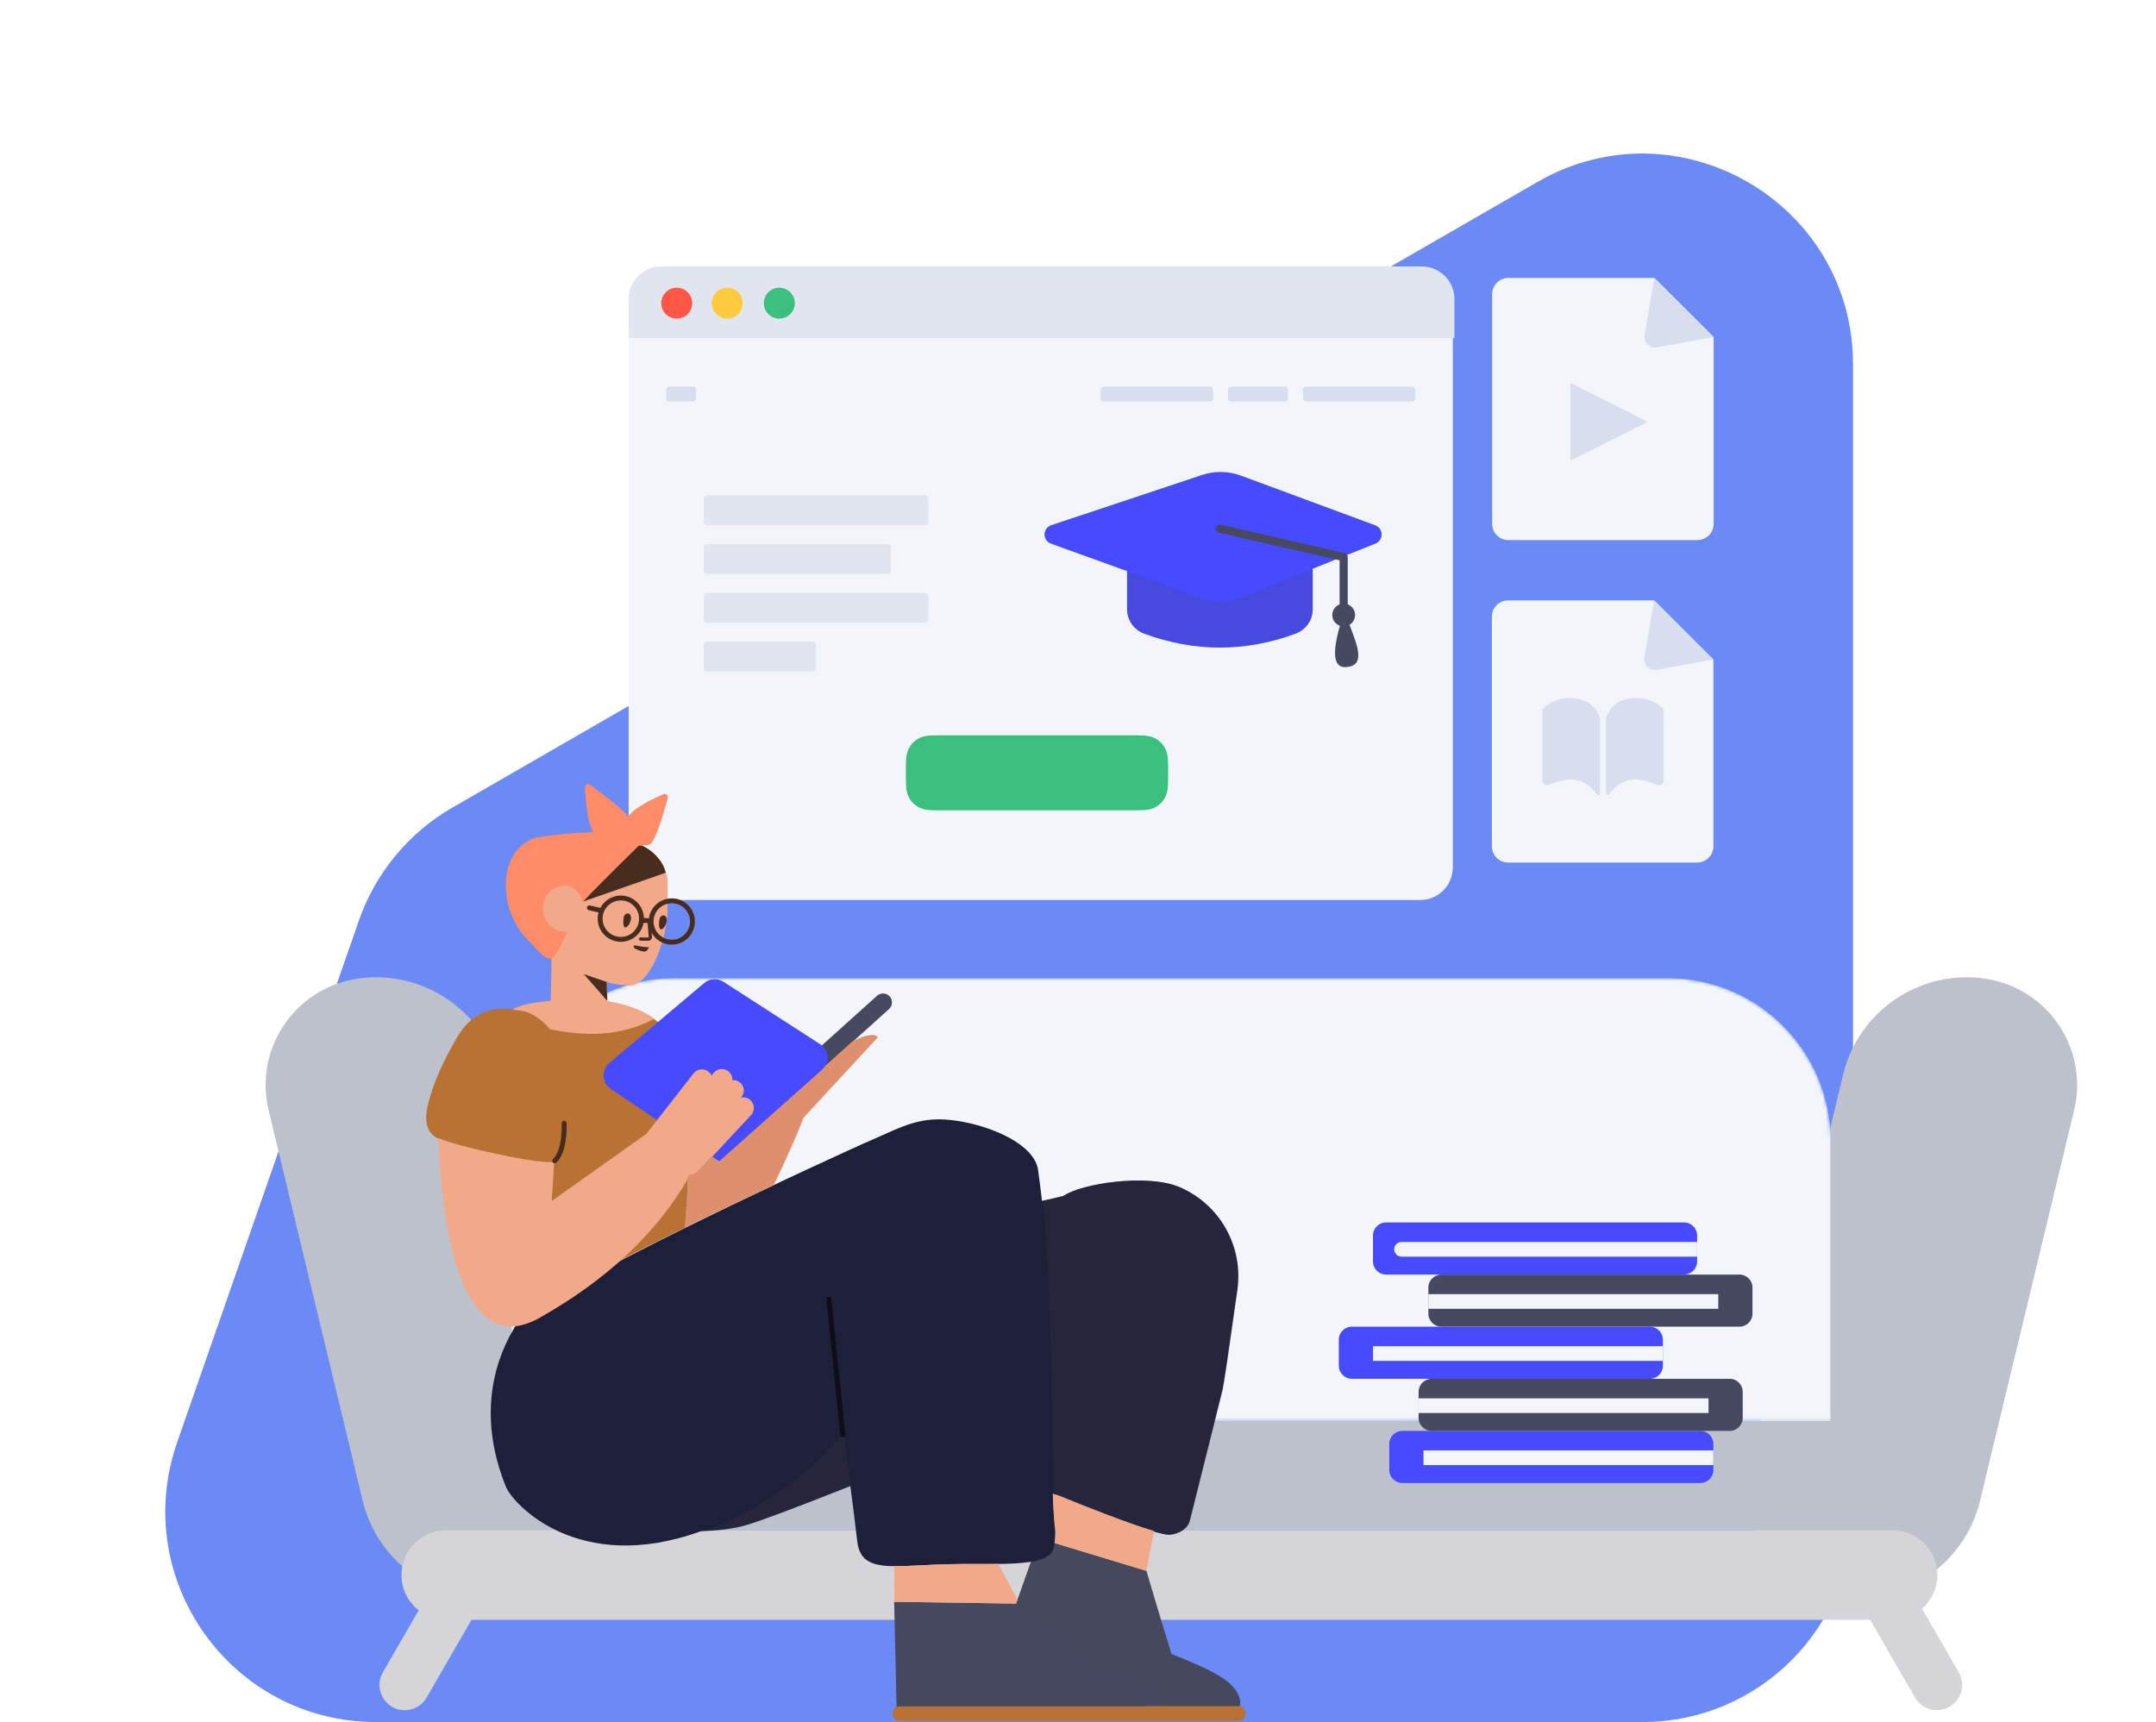 <?xml version="1.0" encoding="UTF-8"?> <svg xmlns="http://www.w3.org/2000/svg" width="676" height="540" viewBox="0 0 676 540" fill="none"> <g filter="url(#filter0_ii)"> <path d="M112.518 288.697C117.729 273.734 128.15 261.144 141.876 253.229L482.029 57.073C526.029 31.7 581 63.456 581 114.248V474C581 510.451 551.451 540 515 540H117.873C72.452 540 40.606 495.188 55.544 452.294L112.518 288.697Z" fill="#6C8AF6"></path> </g> <path d="M182.826 445.641H551.734L577.906 336.969C582.755 316.833 602.23 303.775 622.7 306.934C623.624 307.077 624.542 307.258 625.451 307.477C643.553 311.837 654.694 330.046 650.334 348.149L620.853 470.562C616.004 490.699 596.529 503.757 576.059 500.597C575.135 500.455 574.217 500.273 573.308 500.055C562.293 497.402 553.855 489.62 549.919 479.856H184.641C180.705 489.62 172.267 497.402 161.251 500.055C160.342 500.273 159.425 500.455 158.5 500.597C138.031 503.757 118.556 490.699 113.707 470.562L84.225 348.149C79.865 330.046 91.006 311.837 109.109 307.477C110.018 307.258 110.936 307.077 111.86 306.934C132.33 303.775 151.804 316.833 156.654 336.969L182.826 445.641Z" fill="#BDC1CC"></path> <mask id="mask0" maskUnits="userSpaceOnUse" x="160" y="306" width="414" height="140"> <path d="M211.418 306.738H522.926C551.13 306.738 573.993 329.602 573.993 357.805V445.641H160.351V357.805C160.351 329.602 183.214 306.738 211.418 306.738Z" fill="white"></path> </mask> <g mask="url(#mask0)"> <path d="M211.418 306.738H522.926C551.13 306.738 573.993 329.602 573.993 357.805V445.641H160.351V357.805C160.351 329.602 183.214 306.738 211.418 306.738Z" fill="#F2F6FB"></path> </g> <path d="M147.838 507.942L133.758 532.33C131.572 536.116 126.731 537.413 122.945 535.228C119.159 533.042 117.862 528.201 120.048 524.415L131.278 504.965C127.993 502.394 125.882 498.393 125.882 493.899C125.882 486.143 132.169 479.855 139.925 479.855H593.4C601.156 479.855 607.444 486.143 607.444 493.899C607.444 498.118 605.584 501.902 602.639 504.476L614.15 524.415C616.336 528.201 615.039 533.042 611.253 535.228C607.467 537.413 602.626 536.116 600.441 532.33L586.36 507.942H147.838Z" fill="#D5D5D7"></path> <g clip-path="url(#clip0)"> <path d="M439.687 448.705H533.139C535.396 448.705 537.225 450.534 537.225 452.79V460.961C537.225 463.218 535.396 465.047 533.139 465.047H439.687C437.43 465.047 435.601 463.218 435.601 460.961V452.79C435.601 450.534 437.43 448.705 439.687 448.705ZM434.58 383.339H528.033C530.289 383.339 532.118 385.168 532.118 387.425V395.595C532.118 397.852 530.289 399.681 528.033 399.681H434.58C432.324 399.681 430.495 397.852 430.495 395.595V387.425C430.495 385.168 432.324 383.339 434.58 383.339ZM423.856 416.022H517.309C519.565 416.022 521.394 417.851 521.394 420.108V428.278C521.394 430.535 519.565 432.364 517.309 432.364H423.856C421.6 432.364 419.771 430.535 419.771 428.278V420.108C419.771 417.851 421.6 416.022 423.856 416.022Z" fill="#474BFF"></path> <path d="M448.878 432.364H542.331C544.587 432.364 546.416 434.193 546.416 436.449V444.62C546.416 446.876 544.587 448.705 542.331 448.705H448.878C446.622 448.705 444.793 446.876 444.793 444.62V436.449C444.793 434.193 446.622 432.364 448.878 432.364ZM451.942 399.681H545.395C547.651 399.681 549.48 401.51 549.48 403.766V411.937C549.48 414.193 547.651 416.022 545.395 416.022H451.942C449.686 416.022 447.857 414.193 447.857 411.937V403.766C447.857 401.51 449.686 399.681 451.942 399.681Z" fill="#474961"></path> <path d="M439.431 389.467H532.118V394.063H439.431C438.162 394.063 437.133 393.034 437.133 391.765C437.133 390.496 438.162 389.467 439.431 389.467ZM447.857 405.809H538.756V410.405H447.857V405.809ZM430.494 422.15H521.393V426.746H430.494V422.15ZM444.793 438.492H535.692V443.088H444.793V438.492ZM446.325 454.833H537.224V459.429H446.325V454.833Z" fill="#F2F6FB"></path> </g> <g clip-path="url(#clip1)"> <path d="M445.304 83.576H207.332C201.691 83.576 197.118 88.149 197.118 93.79V272.014C197.118 277.654 201.691 282.227 207.332 282.227H445.304C450.945 282.227 455.517 277.654 455.517 272.014V93.79C455.517 88.149 450.945 83.576 445.304 83.576Z" fill="#F2F6FB"></path> <path d="M197.118 93.792C197.118 88.15 201.694 83.576 207.328 83.576H445.819C451.457 83.576 456.028 88.15 456.028 93.792V106.046H197.118V93.792Z" fill="#E1E5F0"></path> <path d="M212.182 99.918C214.862 99.918 217.034 97.746 217.034 95.067C217.034 92.387 214.862 90.215 212.182 90.215C209.503 90.215 207.331 92.387 207.331 95.067C207.331 97.746 209.503 99.918 212.182 99.918Z" fill="#FF5645"></path> <path d="M228.013 99.918C230.693 99.918 232.865 97.746 232.865 95.067C232.865 92.387 230.693 90.215 228.013 90.215C225.334 90.215 223.162 92.387 223.162 95.067C223.162 97.746 225.334 99.918 228.013 99.918Z" fill="#FFCB3D"></path> <path d="M244.355 99.918C247.035 99.918 249.207 97.746 249.207 95.067C249.207 92.387 247.035 90.215 244.355 90.215C241.676 90.215 239.504 92.387 239.504 95.067C239.504 97.746 241.676 99.918 244.355 99.918Z" fill="#3ABF7C"></path> <path d="M209.885 121.211H217.238C217.802 121.211 218.26 121.669 218.26 122.233V124.894C218.26 125.459 217.802 125.916 217.238 125.916H209.885C209.321 125.916 208.863 125.459 208.863 124.894V122.233C208.863 121.669 209.321 121.211 209.885 121.211ZM409.557 121.211H442.75C443.314 121.211 443.772 121.669 443.772 122.233V124.894C443.772 125.459 443.314 125.916 442.75 125.916H409.557C408.993 125.916 408.535 125.459 408.535 124.894V122.233C408.535 121.669 408.993 121.211 409.557 121.211ZM346.131 121.211H379.325C379.889 121.211 380.346 121.669 380.346 122.233V124.894C380.346 125.459 379.889 125.916 379.325 125.916H346.131C345.567 125.916 345.11 125.459 345.11 124.894V122.233C345.11 121.669 345.567 121.211 346.131 121.211ZM386.066 121.211H402.816C403.38 121.211 403.837 121.669 403.837 122.233V124.894C403.837 125.459 403.38 125.916 402.816 125.916H386.066C385.502 125.916 385.044 125.459 385.044 124.894V122.233C385.044 121.669 385.502 121.211 386.066 121.211Z" fill="#D8DEED"></path> <path d="M221.631 155.318H290.061C290.625 155.318 291.082 155.775 291.082 156.339V163.705C291.082 164.269 290.625 164.727 290.061 164.727H221.631C221.067 164.727 220.609 164.269 220.609 163.705V156.339C220.609 155.775 221.067 155.318 221.631 155.318ZM221.631 170.607H278.315C278.879 170.607 279.336 171.064 279.336 171.628V178.994C279.336 179.558 278.879 180.016 278.315 180.016H221.631C221.067 180.016 220.609 179.558 220.609 178.994V171.628C220.609 171.064 221.067 170.607 221.631 170.607ZM221.631 201.185H254.824C255.388 201.185 255.846 201.643 255.846 202.207V209.573C255.846 210.137 255.388 210.594 254.824 210.594H221.631C221.067 210.594 220.609 210.137 220.609 209.573V202.207C220.609 201.643 221.067 201.185 221.631 201.185ZM221.631 185.896H290.061C290.625 185.896 291.082 186.353 291.082 186.918V194.284C291.082 194.848 290.625 195.305 290.061 195.305H221.631C221.067 195.305 220.609 194.848 220.609 194.284V186.918C220.609 186.353 221.067 185.896 221.631 185.896Z" fill="#E1E5F0"></path> <path d="M293.749 230.587H356.537C359.826 230.587 361.085 230.943 362.333 231.611C363.582 232.278 364.561 233.258 365.229 234.506C365.897 235.754 366.252 237.014 366.252 240.302V244.394C366.252 247.683 365.897 248.942 365.229 250.19C364.561 251.439 363.582 252.418 362.333 253.086C361.085 253.754 359.826 254.109 356.537 254.109H293.749C290.46 254.109 289.201 253.754 287.953 253.086C286.705 252.418 285.725 251.439 285.057 250.19C284.39 248.942 284.034 247.683 284.034 244.394V240.302C284.034 237.014 284.39 235.754 285.057 234.506C285.725 233.258 286.705 232.278 287.953 231.611C289.201 230.943 290.46 230.587 293.749 230.587Z" fill="#3ABF7C"></path> <path d="M411.599 178.341V191.028C411.599 194.45 409.466 197.51 406.254 198.694C398.333 201.614 390.412 203.073 382.491 203.073C374.57 203.073 366.649 201.614 358.728 198.694C355.516 197.51 353.383 194.45 353.383 191.028V179.098L329.519 170.487C328.636 170.169 327.948 169.464 327.652 168.573C327.117 166.968 327.985 165.233 329.591 164.698L376.899 148.942C380.866 147.62 385.166 147.691 389.089 149.142L431.209 164.73C432.021 165.03 432.668 165.66 432.99 166.463C433.62 168.034 432.857 169.818 431.286 170.448L411.599 178.341Z" fill="#474BFF"></path> <path opacity="0.177" d="M411.599 178.341V191.028C411.599 194.45 409.466 197.51 406.254 198.694C398.333 201.614 390.412 203.073 382.491 203.073C374.57 203.073 366.649 201.614 358.728 198.694C355.516 197.51 353.383 194.45 353.383 191.028V179.098L376.444 187.42C380.685 188.95 385.341 188.869 389.526 187.191L411.599 178.341Z" fill="#444444"></path> <path d="M420.025 189.52V175.693L382.206 167.039C381.519 166.882 381.089 166.197 381.246 165.51C381.404 164.822 382.088 164.393 382.776 164.55L421.587 173.431C422.167 173.564 422.578 174.08 422.578 174.675V189.52C423.922 190.034 424.876 191.336 424.876 192.86C424.876 194.174 424.168 195.322 423.112 195.943C423.204 196.11 423.274 196.258 423.321 196.386C425.548 202.444 428.377 208.867 421.916 209.196C418.203 209.384 417.603 205.063 420.114 196.233C418.724 195.743 417.727 194.418 417.727 192.86C417.727 191.336 418.681 190.034 420.025 189.52Z" fill="#474961"></path> </g> <g clip-path="url(#clip2)"> <path d="M359.192 535.009C359.406 534.943 359.633 534.907 359.866 534.907H388.208C389.485 534.907 390.557 535.979 390.557 537.256C390.557 538.533 389.485 539.605 388.208 539.605H363.853H282.146C280.877 539.605 279.848 538.576 279.848 537.307C279.848 536.038 280.877 535.009 282.146 535.009H359.192Z" fill="#B87233"></path> <path d="M363.828 535.009H359.866C359.633 535.009 359.406 535.045 359.192 535.111H282.146C281.775 535.111 281.424 535.199 281.114 535.355L280.358 502.298L318.588 502.843L325.832 482.41L359.433 492.594C361.111 498.298 362.84 504.001 364.568 509.755C365.484 512.76 366.399 515.713 367.314 518.667C370.161 519.787 372.602 520.806 374.331 521.569C377.635 522.995 380.432 524.319 383.483 526.305C383.483 526.305 386.126 527.935 387.601 530.277C388.059 531.041 388.465 531.907 388.719 532.823C388.821 533.231 388.821 533.638 388.872 533.995C388.856 534.329 388.781 534.703 388.684 535.059C388.53 535.026 388.371 535.009 388.208 535.009H363.837C363.859 534.936 363.869 534.862 363.868 534.786C363.867 534.862 363.853 534.936 363.828 535.009Z" fill="#474961"></path> <path opacity="0.177" d="M363.917 535.009C363.952 534.893 363.958 534.774 363.933 534.651C363.882 534.243 363.882 533.834 363.78 533.477C363.167 531.025 361.227 528.983 360.103 527.91C357.805 526.429 355.507 525.102 353.005 523.927C343.966 519.433 341.362 519.484 335.438 515.45C332.987 513.765 330.74 511.875 328.646 509.731L319.86 502.888L318.658 502.87L325.912 482.41L359.513 492.594C361.191 498.298 362.92 504.001 364.649 509.755C365.564 512.76 366.479 515.713 367.394 518.667C370.241 519.787 372.682 520.806 374.411 521.569C377.716 522.995 380.512 524.319 383.563 526.305C383.563 526.305 386.207 527.935 387.681 530.277C388.139 531.041 388.545 531.907 388.8 532.823C388.901 533.231 388.901 533.638 388.952 533.995C388.936 534.334 388.858 534.715 388.76 535.077C388.582 535.032 388.397 535.009 388.208 535.009H363.917Z" fill="#444444"></path> <path d="M330.138 468.416C330.321 472.774 330.567 476.397 330.921 479.058C330.98 479.723 330.946 484.616 330.032 486.354C327.192 491.675 311.447 490.111 297.424 490.502C283.402 490.892 275.671 492.262 271.498 489.034C269.212 487.275 268.872 484.116 268.736 483.014C268.11 477.4 267.382 471.713 266.614 465.996C249.136 472.931 238.144 477.044 233.637 478.335C229.178 479.613 224.237 479.957 219.743 480.166C181.451 494.076 160.834 471.633 158.662 466.303C150.368 445.943 153.963 428.739 161.003 416.85C164.947 406.575 266.609 360.345 272.443 357.853C261.46 362.631 278.277 355.36 272.443 357.853C283.426 353.074 288.732 349.725 300.119 351.477C311.503 353.227 324.34 359.064 325.475 366.822C325.475 366.822 326.35 373.179 326.71 376.567C329.088 376.065 331.343 375.536 333.475 374.981C333.482 374.976 333.489 374.971 333.496 374.966C339.109 371.096 359.847 367.902 369.981 372.305C382.51 377.749 389.868 390.881 387.968 404.408C385.257 423.722 383.705 434.191 383.315 435.817C382.731 438.309 375.646 466.488 373.059 476.831C372.491 479.178 370.001 480.959 366.807 481.28C363.289 481.655 341.813 473.257 330.138 468.416Z" fill="#1E1F39"></path> <path opacity="0.177" d="M330.334 468.496C329.478 446.334 330.095 406.367 326.922 376.592C329.265 376.096 331.487 375.574 333.59 375.026C333.597 375.021 333.604 375.017 333.611 375.012C339.223 371.142 359.962 367.948 370.096 372.351C382.624 377.794 389.983 390.927 388.083 404.454C385.372 423.767 383.82 434.237 383.429 435.863C382.846 438.355 375.76 466.534 373.174 476.876C372.606 479.224 370.116 481.005 366.922 481.326C363.412 481.7 342.027 473.342 330.334 468.496ZM266.821 466.005C249.289 472.962 238.266 477.087 233.752 478.381C229.499 479.599 224.807 479.969 220.483 480.182C221.221 479.909 221.965 479.623 222.715 479.322C239.039 472.792 252.987 462.867 264.561 449.549C265.314 455.035 266.086 460.533 266.821 466.005Z" fill="#444444"></path> <path d="M214.722 384.995C186.861 398.681 169.582 408.517 162.883 414.505L160.862 415.51C150.669 401.954 146.546 383.597 148.492 360.439C143.623 359.248 139.448 358.028 137.54 357.135C133.725 355.349 132.692 351.44 134.441 345.409C135.907 339.614 138.871 332.895 143.335 325.251C148.641 316.167 156.126 315.902 160.957 316.508C165.176 313.366 185.743 313.009 189.601 313.792C195.671 315.067 204.673 316.855 209.606 324.177C211.189 326.459 211.926 328.677 212.309 330.263C212.309 330.263 213.045 332.482 213.569 334.899C214.771 340.427 217.154 359.773 214.722 384.995Z" fill="#B87233"></path> <path d="M274.983 312.255L224.13 358.043C222.977 359.081 222.884 360.857 223.922 362.01C224.96 363.163 226.736 363.256 227.889 362.218L278.742 316.43C279.895 315.392 279.988 313.616 278.95 312.463C277.912 311.31 276.136 311.217 274.983 312.255Z" fill="#474961"></path> <path d="M257.205 327.471L226.851 307.877C224.965 306.66 222.505 306.817 220.789 308.264L191.071 333.331C188.915 335.149 188.642 338.371 190.46 340.527C190.765 340.888 191.118 341.205 191.51 341.469L225.537 364.4L257.836 335.571C259.941 333.693 260.124 330.465 258.246 328.361C257.94 328.019 257.591 327.719 257.205 327.471Z" fill="#474BFF"></path> <path d="M173.394 295.138C171.867 293.16 170.498 291.3 169.772 289.769C168.694 287.541 169.256 281.044 171.292 278.453C173.329 275.861 189.481 263.873 189.685 263.859C191.406 263.585 201.104 262.446 206.603 269.331C207.104 269.91 207.558 270.544 207.971 271.334C208.867 273.165 209.366 275.178 209.356 277.226L209.277 286.344C209.239 287.268 209.15 288.196 209.007 289.076C207.979 295.598 205.951 301.013 203.636 304.502C201.925 307.13 199.987 308.699 198.208 308.875C197.702 308.961 194.948 309.103 191.67 308.359C191.457 308.304 191.513 308.35 190.18 307.877L190.452 313.885C194.874 314.81 200.598 316.086 205.202 319.443C198.629 322.94 191.348 324.514 183.362 324.165C179.927 324.014 176.304 323.553 172.495 322.782C169.668 319.436 166.224 317.465 164.301 317.148C163.424 317.003 162.236 316.762 160.845 316.602C160.869 316.582 160.893 316.561 160.918 316.54C162.598 315.157 167.426 314.298 172.697 313.83L173.026 295.022L173.394 295.138ZM216.469 368.325C216.588 368.324 216.706 368.317 216.824 368.304C216.71 368.309 216.596 368.309 216.482 368.302C216.478 368.31 216.474 368.317 216.469 368.325ZM223.301 362.743L225.467 364.184L227.478 362.394C227.544 362.345 227.609 362.292 227.672 362.235L228.874 361.152L257.604 335.588C258.004 335.232 258.335 334.827 258.595 334.391L267.284 326.568C271.218 324.623 274.27 323.856 275.289 325.288C275.289 325.288 260.058 341.805 252.014 350.474C249.91 355.991 246.79 363.046 242.656 371.639C232.358 376.454 223.019 380.92 214.638 385.037C215.178 379.655 215.495 374.536 215.649 369.759C205.644 386.897 190.178 401.38 169.253 413.207C142.493 428.333 138.131 376.764 137.437 356.856C137.535 356.905 137.635 356.952 137.738 356.998C143.226 359.455 168.676 365.117 173.391 364.351C173.527 364.335 173.658 364.304 173.784 364.257L172.982 376.629L202.672 355.54C202.679 355.532 202.685 355.524 202.691 355.516L217.468 336.603C218.596 335.158 220.682 334.902 222.127 336.031C222.58 336.384 222.915 336.832 223.129 337.325L223.556 336.691C224.581 335.171 226.644 334.77 228.164 335.795C229.166 336.471 229.682 337.598 229.623 338.723C230.42 338.647 231.247 338.857 231.937 339.377L231.946 339.384C233.347 340.439 233.627 342.431 232.571 343.832C232.543 343.869 232.514 343.906 232.485 343.942L232.267 344.205C233.312 343.957 234.457 344.22 235.301 345.007C236.642 346.257 236.715 348.358 235.465 349.698L223.301 362.743ZM331.917 468.936C340.881 472.621 354.312 477.878 361.862 480.11L359.433 492.594L330.723 483.892C330.946 482.373 330.938 480.836 330.9 480.419C330.578 477.996 330.35 474.751 330.182 470.864C330.155 470.099 330.125 469.302 330.091 468.47L331.917 468.936ZM280.371 491.104C284.584 491.166 290.115 490.705 297.424 490.502C302.642 490.356 308.098 490.482 313.038 490.422L319.029 501.599L318.588 502.843L280.406 502.299L280.371 491.104Z" fill="#F2A98A"></path> <path opacity="0.2" d="M215.505 369.381C215.708 369.029 215.91 368.675 216.109 368.32C217.058 368.373 218.024 368.019 218.723 367.269L223.021 362.66L225.311 364.185L227.323 362.395C227.389 362.345 227.453 362.292 227.516 362.235L228.719 361.153L257.449 335.588C257.848 335.232 258.179 334.828 258.44 334.391L267.128 326.569C271.062 324.624 274.115 323.856 275.134 325.288C275.134 325.288 259.903 341.805 251.859 350.474C249.754 355.991 246.635 363.046 242.501 371.639C232.202 376.454 222.863 380.92 214.482 385.037C215.036 379.513 215.356 374.267 215.505 369.381Z" fill="#8C2A00"></path> <path d="M190.181 307.894L183.077 305.492L190.422 313.872L190.181 307.894Z" fill="#482D1F"></path> <path d="M198.286 264.097C201.139 264.827 204.138 266.303 206.415 269.155C206.916 269.734 207.37 270.368 207.784 271.158C208.179 271.965 208.497 272.808 208.728 273.674L182.86 282.695L186.177 265.269C191.126 264.549 195.162 264.158 198.286 264.097Z" fill="#482D1F"></path> <path d="M200.288 265.194C191.23 274.063 185.462 279.858 182.984 282.579C182.892 282.711 182.801 282.847 182.708 282.988C182.599 282.526 182.173 281.021 181.006 279.567C180.897 279.473 179.952 278.413 178.589 277.945C176.13 277.195 173.047 278.486 171.468 280.798C169.791 283.167 170.001 286.173 171.129 288.398C172.257 290.622 174.217 291.56 174.9 291.82L177.65 292.344L177.928 292.218C175.906 296.495 174.064 300.344 172.884 300.623C170.739 301.13 167.432 296.55 165.097 294.331C163.613 292.921 160.048 288.308 158.982 281.883C158.665 279.758 157.488 272.55 161.915 266.871C163.46 264.898 165.295 263.865 166.049 263.417C168.615 262.05 178.466 261.268 186.035 260.854C184.594 258.62 183.717 253.991 183.406 246.967C183.395 246.735 183.464 246.508 183.6 246.321C183.931 245.864 184.57 245.764 185.026 246.095C191.297 250.654 195.288 253.966 196.999 256.031C198.255 254.032 201.92 251.703 207.995 249.044C208.208 248.951 208.447 248.933 208.672 248.994C209.216 249.142 209.538 249.704 209.39 250.248C206.87 259.517 204.953 264.387 203.639 264.857C202.916 265.115 201.799 265.227 200.288 265.194Z" fill="#FF8C68"></path> <path d="M206.796 288.124C206.906 287.502 207.485 287 208.104 287.06C208.515 287.082 208.842 287.366 209.045 288.069C209.322 289.841 207.543 292.218 206.908 291.187C206.454 290.554 206.656 289.055 206.796 288.124ZM195.587 287.506C195.697 286.884 196.276 286.383 196.895 286.442C197.306 286.465 197.633 286.749 197.835 287.451C198.113 289.224 196.334 291.601 195.699 290.57C195.245 289.936 195.447 288.438 195.587 287.506Z" fill="#482D1F"></path> <path d="M202.997 288.785L203.404 293.876C203.405 293.895 203.333 293.978 203.309 293.98C203.03 293.999 202.744 294.001 202.297 293.989C202.21 293.987 202.119 293.984 201.988 293.98C201.823 293.975 201.733 293.972 201.646 293.969C201.35 293.96 201.105 293.954 200.843 293.949C200.561 293.945 200.328 294.169 200.324 294.451C200.319 294.733 200.543 294.966 200.825 294.971C201.082 294.975 201.323 294.981 201.615 294.99C201.701 294.993 201.79 294.995 201.956 295.001C202.088 295.005 202.181 295.008 202.269 295.01C202.747 295.023 203.062 295.021 203.38 294.999C203.967 294.958 204.464 294.387 204.423 293.8L204.015 288.704C203.993 288.423 203.746 288.213 203.465 288.235C203.184 288.258 202.974 288.504 202.997 288.785Z" fill="#482D1F"></path> <path d="M200.051 297.893C199.684 297.766 198.789 297.419 198.703 296.913C198.695 296.811 198.634 296.662 198.732 296.603C198.969 296.331 199.598 296.543 200.533 296.734C202.192 297.027 203.523 297.036 203.523 297.036C203.523 297.036 203.071 297.887 202.779 298.112C202.211 298.766 200.578 298.113 200.051 297.893Z" fill="#482D1F"></path> <path d="M187.669 286.131L184.62 285.424C184.208 285.328 183.951 284.917 184.047 284.505C184.142 284.093 184.554 283.836 184.966 283.932L188.245 284.691C189.379 282.553 191.557 281.031 194.149 280.85C198.144 280.57 201.609 283.582 201.889 287.578C201.896 287.673 201.9 287.768 201.903 287.863L203.456 287.944C203.923 284.627 206.655 281.972 210.131 281.729C214.126 281.449 217.592 284.461 217.871 288.457C218.15 292.452 215.138 295.917 211.143 296.196C207.15 296.475 203.687 293.467 203.404 289.476L201.789 289.391C201.209 292.572 198.535 295.081 195.161 295.317C191.166 295.597 187.701 292.584 187.421 288.589C187.362 287.737 187.452 286.909 187.669 286.131ZM189.313 286.035C189.023 286.791 188.889 287.621 188.949 288.482C189.17 291.634 191.903 294.009 195.054 293.789C198.205 293.569 200.581 290.836 200.361 287.684C200.14 284.533 197.407 282.158 194.256 282.378C192.092 282.529 190.294 283.865 189.451 285.707C189.449 285.723 189.445 285.739 189.442 285.755C189.417 285.86 189.373 285.954 189.313 286.035ZM204.917 288.926C204.917 289.07 204.921 289.215 204.932 289.361C205.152 292.512 207.885 294.888 211.036 294.668C214.187 294.448 216.563 291.714 216.343 288.563C216.122 285.412 213.389 283.036 210.238 283.257C207.337 283.46 205.093 285.792 204.927 288.62C204.937 288.675 204.94 288.731 204.937 288.789C204.935 288.836 204.928 288.882 204.917 288.926Z" fill="#482D1F"></path> <path d="M265.035 449.903L260.633 407.262C260.589 406.841 260.213 406.535 259.792 406.579C259.371 406.622 259.065 406.999 259.109 407.419L263.511 450.06C263.554 450.481 263.931 450.787 264.351 450.744C264.772 450.7 265.078 450.324 265.035 449.903Z" fill="#0E0E18"></path> <path fill-rule="evenodd" clip-rule="evenodd" d="M176.838 351.464C177.261 351.442 177.621 351.766 177.644 352.189L176.879 352.229C177.644 352.189 177.644 352.188 177.644 352.189L177.644 352.191L177.644 352.197L177.645 352.218C177.646 352.237 177.647 352.263 177.648 352.297C177.651 352.364 177.654 352.462 177.657 352.587C177.663 352.837 177.668 353.196 177.662 353.635C177.652 354.512 177.601 355.717 177.44 357.028C177.279 358.335 177.006 359.768 176.544 361.091C176.084 362.406 175.418 363.668 174.435 364.578C174.125 364.866 173.64 364.847 173.353 364.537C173.065 364.226 173.084 363.742 173.394 363.454C174.122 362.78 174.681 361.777 175.098 360.585C175.512 359.4 175.766 358.084 175.919 356.841C176.071 355.601 176.12 354.454 176.131 353.616C176.136 353.197 176.131 352.858 176.126 352.624C176.123 352.507 176.12 352.417 176.118 352.357C176.116 352.327 176.115 352.304 176.115 352.289L176.114 352.273L176.114 352.27C176.114 352.27 176.114 352.269 176.114 352.269M176.838 351.464C176.416 351.487 176.091 351.847 176.114 352.269L176.838 351.464Z" fill="#482D1F"></path> </g> <g clip-path="url(#clip3)"> <path d="M467.852 92.255C467.852 89.436 470.14 87.151 472.958 87.151H518.713L537.303 105.713V164.262C537.303 167.083 535.012 169.369 532.196 169.369H472.958C470.138 169.369 467.852 167.084 467.852 164.265V92.255Z" fill="#F2F6FB"></path> <path d="M516.036 132.587L492.88 144.237C492.704 144.326 492.489 144.255 492.4 144.078C492.375 144.029 492.362 143.974 492.362 143.918V120.618C492.362 120.421 492.522 120.26 492.72 120.26C492.776 120.26 492.831 120.274 492.88 120.299L516.036 131.949C516.212 132.037 516.283 132.252 516.194 132.429C516.16 132.497 516.104 132.553 516.036 132.587Z" fill="#D8DEED"></path> <path d="M518.711 87.151L537.301 105.713L519.86 108.855C517.083 109.355 515.217 107.51 515.695 104.729L518.711 87.151Z" fill="#D8DEED"></path> </g> <g clip-path="url(#clip4)"> <path d="M467.774 193.367C467.774 190.548 470.062 188.263 472.881 188.263H518.636L537.226 206.825V265.375C537.226 268.195 534.935 270.481 532.119 270.481H472.881C470.061 270.481 467.774 268.196 467.774 265.377V193.367Z" fill="#F2F6FB"></path> <path d="M518.636 188.263L537.225 206.825L519.785 209.967C517.007 210.468 515.142 208.623 515.619 205.841L518.636 188.263Z" fill="#D8DEED"></path> <path d="M483.605 244.695V223.014C483.605 222.574 483.795 222.155 484.126 221.864C486.732 219.572 489.914 218.61 493.672 218.981C497.684 219.376 500.344 221.412 501.652 225.088V248.787C501.652 249.069 501.423 249.298 501.141 249.298C500.982 249.298 500.831 249.223 500.735 249.097C498.932 246.731 496.888 245.251 494.605 244.657C492.348 244.07 489.392 244.553 485.736 246.105C484.957 246.436 484.058 246.072 483.727 245.294C483.647 245.104 483.605 244.901 483.605 244.695ZM521.614 244.695C521.614 244.901 521.572 245.104 521.492 245.294C521.161 246.072 520.262 246.436 519.483 246.105C515.827 244.553 512.871 244.07 510.614 244.657C508.331 245.251 506.288 246.731 504.484 249.097C504.388 249.223 504.237 249.298 504.078 249.298C503.796 249.298 503.567 249.069 503.567 248.787V225.088C504.875 221.412 507.535 219.376 511.547 218.981C515.305 218.61 518.488 219.572 521.093 221.864C521.424 222.155 521.614 222.574 521.614 223.014V244.695Z" fill="#D8DEED"></path> </g> <defs> <filter id="filter0_ii" x="47.819" y="44.149" width="537.181" height="499.85" filterUnits="userSpaceOnUse" color-interpolation-filters="sRGB"> <feFlood flood-opacity="0" result="BackgroundImageFix"></feFlood> <feBlend mode="normal" in="SourceGraphic" in2="BackgroundImageFix" result="shape"></feBlend> <feColorMatrix in="SourceAlpha" type="matrix" values="0 0 0 0 0 0 0 0 0 0 0 0 0 0 0 0 0 0 127 0" result="hardAlpha"></feColorMatrix> <feOffset dx="4" dy="4"></feOffset> <feGaussianBlur stdDeviation="2"></feGaussianBlur> <feComposite in2="hardAlpha" operator="arithmetic" k2="-1" k3="1"></feComposite> <feColorMatrix type="matrix" values="0 0 0 0 0 0 0 0 0 0 0 0 0 0 0 0 0 0 0.25 0"></feColorMatrix> <feBlend mode="normal" in2="shape" result="effect1_innerShadow"></feBlend> <feColorMatrix in="SourceAlpha" type="matrix" values="0 0 0 0 0 0 0 0 0 0 0 0 0 0 0 0 0 0 127 0" result="hardAlpha"></feColorMatrix> <feOffset dx="-4" dy="-4"></feOffset> <feGaussianBlur stdDeviation="2"></feGaussianBlur> <feComposite in2="hardAlpha" operator="arithmetic" k2="-1" k3="1"></feComposite> <feColorMatrix type="matrix" values="0 0 0 0 0 0 0 0 0 0 0 0 0 0 0 0 0 0 0.25 0"></feColorMatrix> <feBlend mode="normal" in2="effect1_innerShadow" result="effect2_innerShadow"></feBlend> </filter> <clipPath id="clip0"> <rect width="180.777" height="135.838" fill="white" transform="translate(394.237 329.208)"></rect> </clipPath> <clipPath id="clip1"> <rect width="258.91" height="198.651" fill="white" transform="translate(197.118 83.576)"></rect> </clipPath> <clipPath id="clip2"> <rect width="518.841" height="483.605" fill="white" transform="translate(0 56)"></rect> </clipPath> <clipPath id="clip3"> <rect width="69.962" height="82.218" fill="white" transform="translate(467.774 87.151)"></rect> </clipPath> <clipPath id="clip4"> <rect width="69.451" height="82.218" fill="white" transform="translate(467.774 188.263)"></rect> </clipPath> </defs> </svg> 